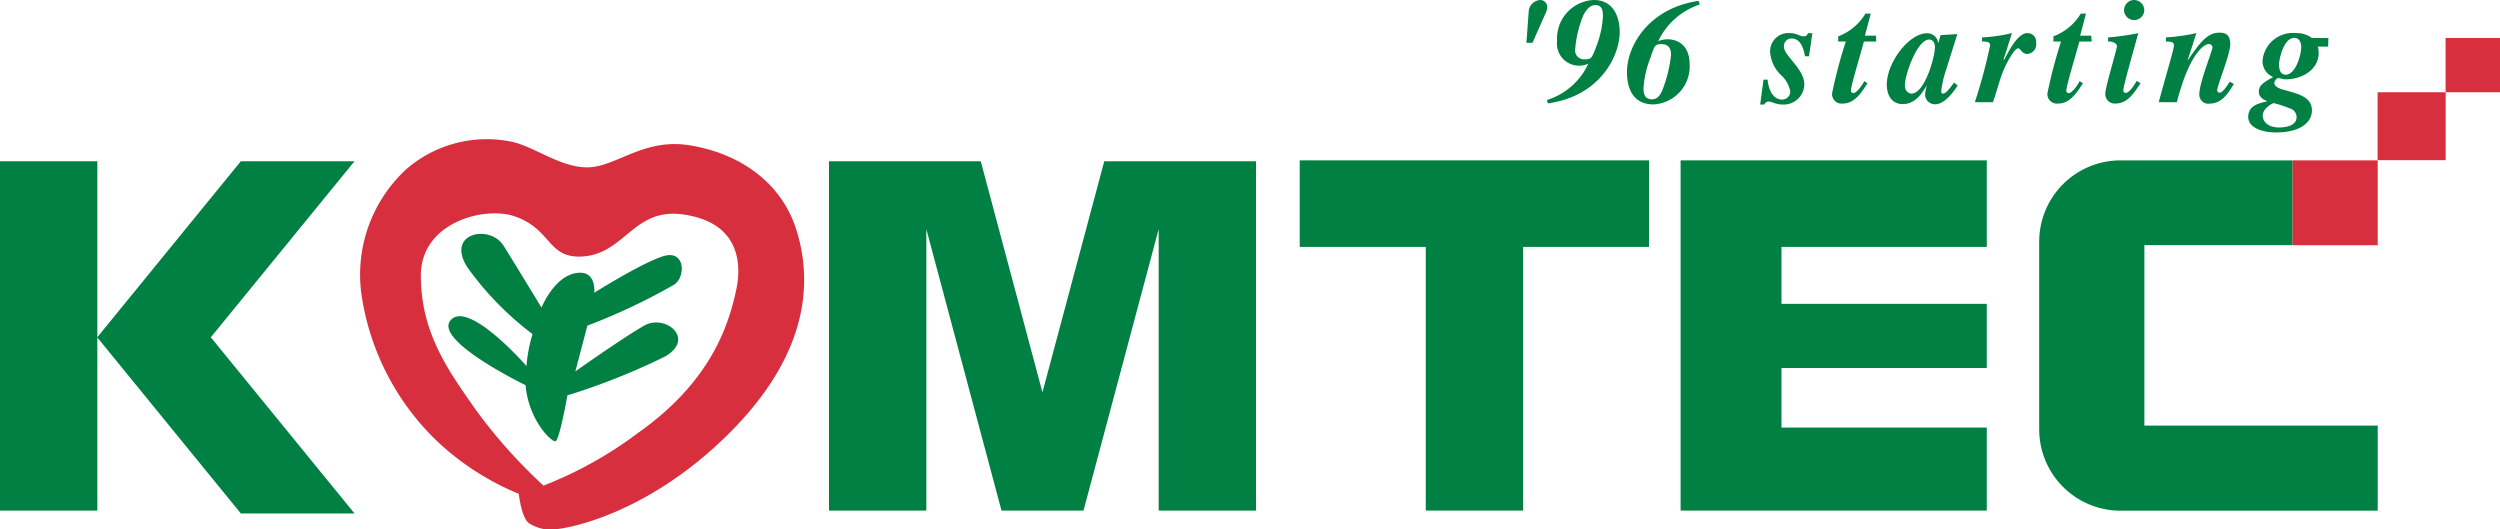 <svg xmlns="http://www.w3.org/2000/svg" viewBox="0 0 226.51 47.93"><defs><style>.cls-1{fill:#008043;}.cls-2{fill:#d72f3e;}</style></defs><g id="レイヤー_2" data-name="レイヤー 2"><g id="レイヤー_3" data-name="レイヤー 3"><polygon class="cls-1" points="149.41 14.53 117.76 14.53 117.76 22.37 129.18 22.37 129.18 46.26 138 46.26 138 22.37 149.41 22.37 149.41 14.53"/><polygon class="cls-1" points="180.01 22.37 180.01 14.53 152.27 14.53 152.27 14.61 152.27 46.26 161.41 46.26 180.01 46.26 180.01 38.74 161.41 38.74 161.41 33.34 180.01 33.34 180.01 27.53 161.41 27.53 161.41 22.37 180.01 22.37"/><polygon class="cls-1" points="100.05 14.61 94.45 35.55 88.86 14.61 75.11 14.61 75.11 46.26 83.93 46.26 83.93 20.76 90.74 46.26 91.59 46.26 97.31 46.26 98.17 46.26 104.98 20.76 104.98 46.26 113.8 46.26 113.8 14.61 100.05 14.61"/><polygon class="cls-1" points="32.12 14.61 21.82 14.61 8.82 30.55 8.82 14.61 0 14.61 0 46.26 8.82 46.26 8.82 30.58 21.82 46.52 32.12 46.52 19.1 30.56 32.12 14.61"/><path class="cls-1" d="M207.72,14.53H192.13a7.37,7.37,0,0,0-7.37,7.37v17a7.37,7.37,0,0,0,7.37,7.37h23.3V38.56H194.29V22.21h13.43Z"/><rect class="cls-2" x="207.72" y="14.53" width="7.71" height="7.69"/><rect class="cls-2" x="215.42" y="8.36" width="6.17" height="6.15"/><rect class="cls-2" x="221.58" y="3.44" width="4.93" height="4.92"/><path class="cls-1" d="M138.3,3.88,138.51,1a1.12,1.12,0,0,1,1.06-1,.65.65,0,0,1,.62.65,1.94,1.94,0,0,1-.23.72l-1.11,2.51Z"/><path class="cls-1" d="M140.16,9.06a6.1,6.1,0,0,0,3.75-3.3,1.82,1.82,0,0,1-.83.19,2,2,0,0,1-2-2.26A3.48,3.48,0,0,1,144.42,0c1.49,0,2.33,1.15,2.33,2.93,0,2-1.64,5.75-6.51,6.44Zm4.38-8.6c-.46,0-.81.39-1.08.92a10.06,10.06,0,0,0-.74,3.07.8.8,0,0,0,.88.92c.59,0,.62-.07,1.05-1.21a8.68,8.68,0,0,0,.58-2.67C145.23,1.1,145.23.46,144.54.46Z"/><path class="cls-1" d="M154,.41a6.38,6.38,0,0,0-3.76,3.32,2.29,2.29,0,0,1,.85-.17c.69,0,2,.33,2,2.32a3.45,3.45,0,0,1-3.27,3.58c-2.13,0-2.41-1.89-2.41-2.92,0-2.46,2.05-5.82,6.49-6.46ZM149.68,9c.43,0,.76-.31,1-1a12.25,12.25,0,0,0,.72-3c0-.27,0-1-.86-1-.59,0-.63.12-1,1.23A8.88,8.88,0,0,0,148.91,8C148.91,8.31,148.92,9,149.68,9Z"/><path class="cls-1" d="M163.9,5.1l-.36,0c-.11-.68-.4-1.61-1.19-1.61a.68.68,0,0,0-.72.73c0,.85,1.85,2,1.85,3.44a1.87,1.87,0,0,1-2,1.81c-.59,0-.93-.27-1.24-.27a.44.44,0,0,0-.39.27h-.37l.3-2.25.37,0c.2,1.8,1.17,1.8,1.29,1.8a.74.74,0,0,0,.77-.74,2.7,2.7,0,0,0-.75-1.39,3.21,3.21,0,0,1-1.08-2.19A1.65,1.65,0,0,1,162.16,3c.67,0,.84.29,1.28.29.2,0,.25-.05.38-.28h.39Z"/><path class="cls-1" d="M170,3.76h-1.12c-.45,1.65-1.18,4-1.18,4.47,0,.17.19.21.21.21.33,0,.86-.8,1-1.09l.29.19c-.5.79-1.16,1.84-2.21,1.84a.87.87,0,0,1-1-.9,41.72,41.72,0,0,1,1.25-4.72h-.69V3.29a4.85,4.85,0,0,0,2.47-2.06h.48l-.53,2h1Z"/><path class="cls-1" d="M177.37,7.75c-.45.7-1.22,1.7-2.05,1.7a.9.9,0,0,1-.9-.89,3.78,3.78,0,0,1,.17-.85h0c-.35.59-1,1.72-2.17,1.72-1.34,0-1.47-1.31-1.47-1.76,0-2,2-4.66,3.66-4.66a1,1,0,0,1,1,.91h0l.22-.74,1.51-.09-1,3.19a9.12,9.12,0,0,0-.46,2c0,.19.12.2.17.2.26,0,.62-.49,1-1Zm-2.06-3.5c0-.57-.38-.67-.5-.67-1.14,0-2.22,3.25-2.22,4.13,0,.62.41.77.6.77C174.36,8.48,175.31,5.25,175.31,4.25Z"/><path class="cls-1" d="M179.58,3.39A14.26,14.26,0,0,0,182.29,3l-.76,2.4.07,0C182,4.64,182.8,3,183.69,3a.78.78,0,0,1,.79.89.87.87,0,0,1-.8,1c-.48,0-.62-.51-.81-.51-.38,0-1.08,1.35-1.38,2.07-.35.9-.49,1.55-.92,2.81h-1.64a48,48,0,0,0,1.38-5.14c0-.33-.24-.35-.73-.36Z"/><path class="cls-1" d="M189.52,3.76H188.4c-.45,1.65-1.18,4-1.18,4.47,0,.17.19.21.2.21.34,0,.87-.8,1-1.09l.3.19c-.5.79-1.16,1.84-2.22,1.84a.87.87,0,0,1-1-.9,43.23,43.23,0,0,1,1.24-4.72h-.69V3.29a4.86,4.86,0,0,0,2.48-2.06h.47l-.53,2h1Z"/><path class="cls-1" d="M193.94,7.54c-.69,1.06-1.26,1.84-2.26,1.84a.85.85,0,0,1-.93-.9c0-.6,1.05-4,1.05-4.29s-.4-.44-.8-.43V3.39A21.2,21.2,0,0,0,193.74,3c-.53,1.93-1.36,4.78-1.36,5.21a.22.22,0,0,0,.21.21c.32,0,.78-.68,1-1.09ZM193.34,0a.93.93,0,0,1,.94.92.92.92,0,0,1-.94.9.91.91,0,0,1-.89-.92A.92.92,0,0,1,193.34,0Z"/><path class="cls-1" d="M202.39,7.61c-.43.73-1.07,1.77-2.12,1.77a.82.82,0,0,1-1-.88c0-1,1.19-3.92,1.19-4.21a.32.32,0,0,0-.34-.3c-.34,0-1.7.67-2.89,5.27h-1.64c.69-2.58,1.38-4.81,1.38-5.15s-.36-.35-.73-.35V3.39A17.18,17.18,0,0,0,199,3l-.81,2.51,0,0c1-1.43,1.71-2.55,2.88-2.55.33,0,1,0,1,1.06,0,.88-1.18,3.75-1.18,4.14a.21.21,0,0,0,.21.24c.27,0,.58-.48.93-1Z"/><path class="cls-1" d="M210.94,4.22H210a1.89,1.89,0,0,1,.08.58c0,1.51-1.5,2.39-3,2.39-.26,0-.45-.11-.65-.11s-.37.32-.37.46.18.4.69.55l.72.2c1.05.3,2,.65,2,1.71s-1,2-3.28,2c-1.09,0-2.49-.37-2.49-1.4s.9-1.23,1.76-1.43v0c-.21-.06-.8-.28-.8-.86s.44-.85,1.3-1.33A1.54,1.54,0,0,1,205,5.44,2.75,2.75,0,0,1,208,3a2.29,2.29,0,0,1,1.46.44h1.5Zm-2.86,6.38a.82.82,0,0,0-.56-.76,12,12,0,0,0-1.51-.5c-.07,0-1,.45-1,1.14,0,.51.47,1.07,1.47,1.07C207.05,11.55,208.08,11.42,208.08,10.6Zm-1-3.83c.94,0,1.42-1.85,1.42-2.5,0-.35-.14-.84-.62-.84-1,0-1.4,2-1.4,2.48C206.52,6.15,206.52,6.77,207.12,6.77Z"/><path class="cls-2" d="M48,47.45c-.73-.36-1-2.71-1-2.71a24.22,24.22,0,0,1-7.22-4.6A23,23,0,0,1,32.8,27a13,13,0,0,1,4-11.66,11.14,11.14,0,0,1,9.4-2.53c2.08.36,4.61,2.44,7.14,2.35s5-2.65,9.12-2c4.52.72,8.31,3.34,9.67,7.59S73.64,31.56,66.32,39s-14.64,8.86-16,8.95A3.52,3.52,0,0,1,48,47.45ZM46.71,19.63c-2.67-1-8.58.45-8.58,5.33,0,5.24,2.53,8.67,5,12.2A47.09,47.09,0,0,0,49.24,44a36,36,0,0,0,8.59-4.79c6.5-4.6,8.13-9.57,8.85-12.83s-.27-6.32-4.79-6.95S56.65,23,52.76,23.24C49.6,23.42,50,20.8,46.71,19.63Z"/><path class="cls-1" d="M47.62,34.9S39.21,30.83,40.84,29s6.86,4.16,6.86,4.16a13.62,13.62,0,0,1,.55-2.89,28,28,0,0,1-5.87-6c-2.08-3.16,2-4,3.25-2s3.43,5.6,3.43,5.6,1.27-3.16,3.52-3.16c1.45,0,1.27,1.81,1.27,1.81s4.61-2.9,6.41-3.35,1.89,1.9.82,2.62a54.66,54.66,0,0,1-7.86,3.71l-1.09,4.15s4.34-3.07,6.24-4.15,4.69,1.17,1.89,2.8a60.29,60.29,0,0,1-8.85,3.52s-.72,4.07-1.08,4.16S47.89,38.06,47.62,34.9Z"/></g></g></svg>